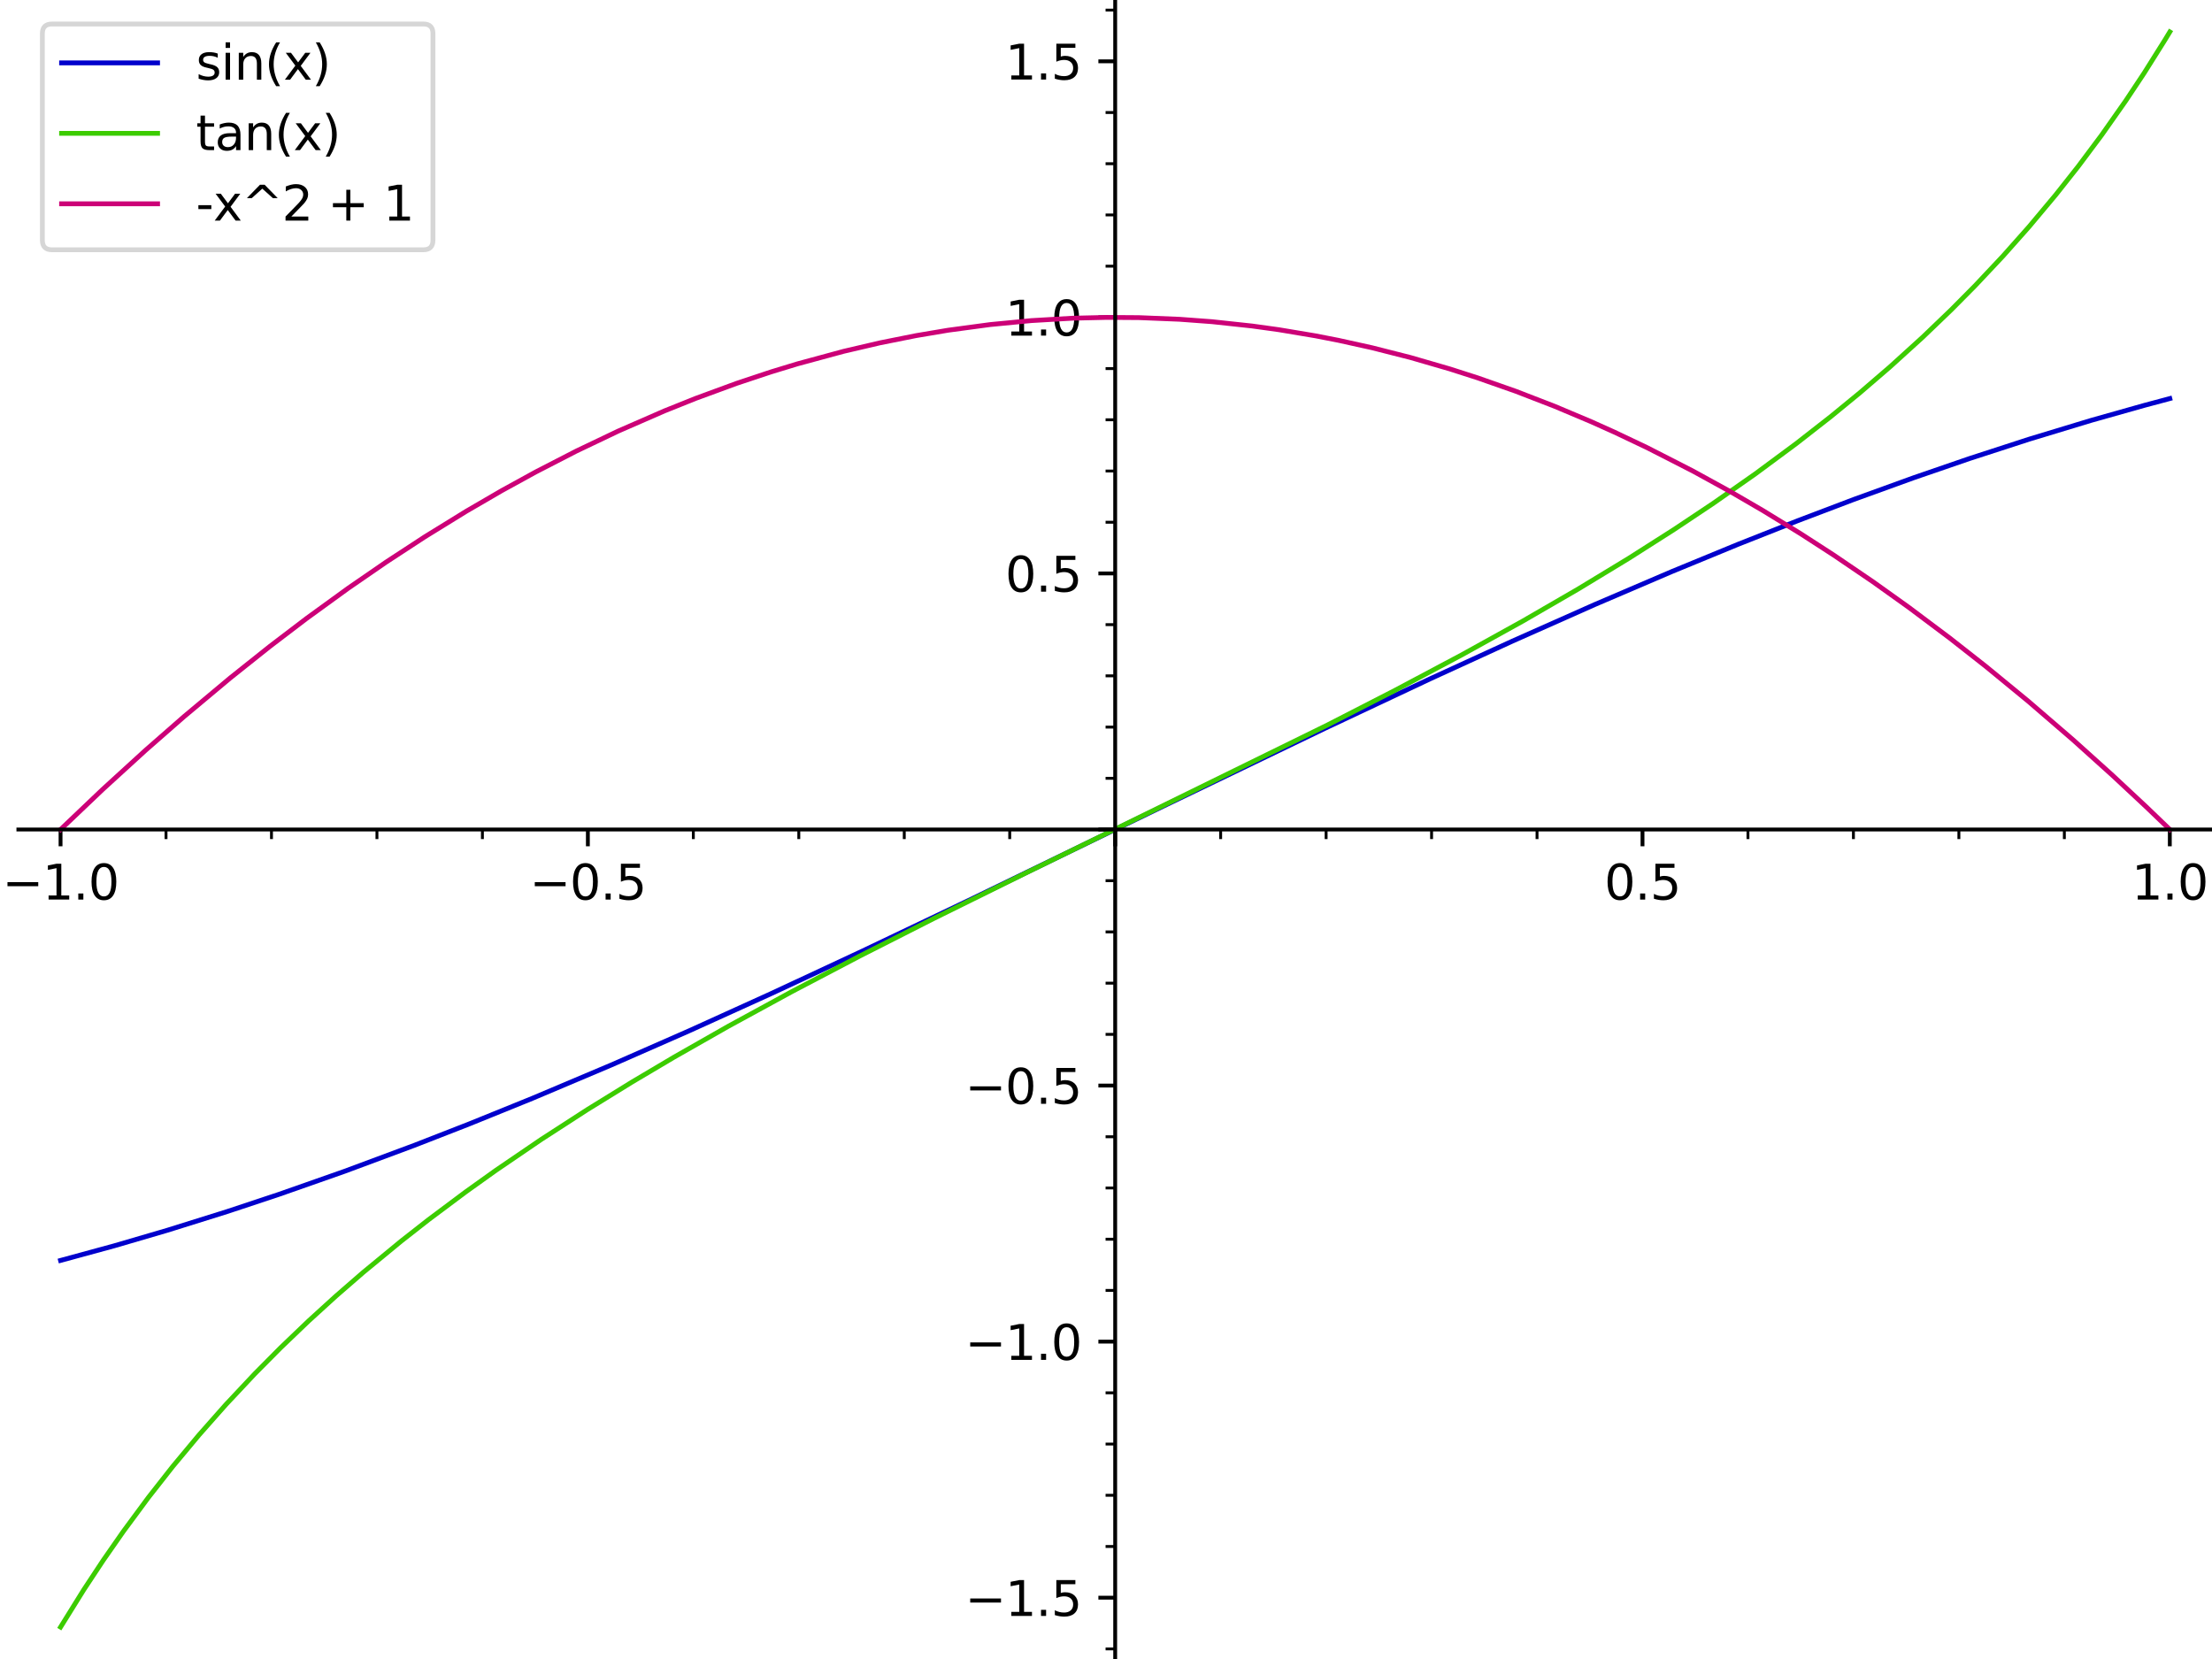<?xml version="1.0" encoding="utf-8" standalone="no"?>
<!DOCTYPE svg PUBLIC "-//W3C//DTD SVG 1.1//EN"
  "http://www.w3.org/Graphics/SVG/1.1/DTD/svg11.dtd">
<svg xmlns:xlink="http://www.w3.org/1999/xlink" width="460.8pt" height="345.6pt" viewBox="0 0 460.8 345.6" xmlns="http://www.w3.org/2000/svg" version="1.1">
 <defs>
  <style type="text/css">*{stroke-linejoin: round; stroke-linecap: butt}</style>
 </defs>
 <g id="figure_1">
  <g id="patch_1">
   <path d="M 0 345.6 
L 460.8 345.6 
L 460.8 0 
L 0 0 
z
" style="fill: #ffffff"/>
  </g>
  <g id="axes_1">
   <g id="patch_2">
    <path d="M 3.827 345.6 
L 460.8 345.6 
L 460.8 0 
L 3.827 0 
z
" style="fill: #ffffff"/>
   </g>
   <g id="matplotlib.axis_1">
    <g id="xtick_1">
     <g id="line2d_1">
      <defs>
       <path id="m17614dfbcd" d="M 0 0 
L 0 3.5 
" style="stroke: #000000; stroke-width: 0.8"/>
      </defs>
      <g>
       <use xlink:href="#m17614dfbcd" x="12.614" y="172.8" style="stroke: #000000; stroke-width: 0.8"/>
      </g>
     </g>
     <g id="text_1">
      <!-- −1.0 -->
      <g transform="translate(0.473 187.398) scale(0.1 -0.1)">
       <defs>
        <path id="DejaVuSans-2212" d="M 678 2272 
L 4684 2272 
L 4684 1741 
L 678 1741 
L 678 2272 
z
" transform="scale(0.016)"/>
        <path id="DejaVuSans-31" d="M 794 531 
L 1825 531 
L 1825 4091 
L 703 3866 
L 703 4441 
L 1819 4666 
L 2450 4666 
L 2450 531 
L 3481 531 
L 3481 0 
L 794 0 
L 794 531 
z
" transform="scale(0.016)"/>
        <path id="DejaVuSans-2e" d="M 684 794 
L 1344 794 
L 1344 0 
L 684 0 
L 684 794 
z
" transform="scale(0.016)"/>
        <path id="DejaVuSans-30" d="M 2034 4250 
Q 1547 4250 1301 3770 
Q 1056 3291 1056 2328 
Q 1056 1369 1301 889 
Q 1547 409 2034 409 
Q 2525 409 2770 889 
Q 3016 1369 3016 2328 
Q 3016 3291 2770 3770 
Q 2525 4250 2034 4250 
z
M 2034 4750 
Q 2819 4750 3233 4129 
Q 3647 3509 3647 2328 
Q 3647 1150 3233 529 
Q 2819 -91 2034 -91 
Q 1250 -91 836 529 
Q 422 1150 422 2328 
Q 422 3509 836 4129 
Q 1250 4750 2034 4750 
z
" transform="scale(0.016)"/>
       </defs>
       <use xlink:href="#DejaVuSans-2212"/>
       <use xlink:href="#DejaVuSans-31" x="83.789"/>
       <use xlink:href="#DejaVuSans-2e" x="147.412"/>
       <use xlink:href="#DejaVuSans-30" x="179.199"/>
      </g>
     </g>
    </g>
    <g id="xtick_2">
     <g id="line2d_2">
      <g>
       <use xlink:href="#m17614dfbcd" x="122.464" y="172.8" style="stroke: #000000; stroke-width: 0.8"/>
      </g>
     </g>
     <g id="text_2">
      <!-- −0.5 -->
      <g transform="translate(110.322 187.398) scale(0.1 -0.1)">
       <defs>
        <path id="DejaVuSans-35" d="M 691 4666 
L 3169 4666 
L 3169 4134 
L 1269 4134 
L 1269 2991 
Q 1406 3038 1543 3061 
Q 1681 3084 1819 3084 
Q 2600 3084 3056 2656 
Q 3513 2228 3513 1497 
Q 3513 744 3044 326 
Q 2575 -91 1722 -91 
Q 1428 -91 1123 -41 
Q 819 9 494 109 
L 494 744 
Q 775 591 1075 516 
Q 1375 441 1709 441 
Q 2250 441 2565 725 
Q 2881 1009 2881 1497 
Q 2881 1984 2565 2268 
Q 2250 2553 1709 2553 
Q 1456 2553 1204 2497 
Q 953 2441 691 2322 
L 691 4666 
z
" transform="scale(0.016)"/>
       </defs>
       <use xlink:href="#DejaVuSans-2212"/>
       <use xlink:href="#DejaVuSans-30" x="83.789"/>
       <use xlink:href="#DejaVuSans-2e" x="147.412"/>
       <use xlink:href="#DejaVuSans-35" x="179.199"/>
      </g>
     </g>
    </g>
    <g id="xtick_3">
     <g id="line2d_3">
      <g>
       <use xlink:href="#m17614dfbcd" x="232.313" y="172.8" style="stroke: #000000; stroke-width: 0.8"/>
      </g>
     </g>
    </g>
    <g id="xtick_4">
     <g id="line2d_4">
      <g>
       <use xlink:href="#m17614dfbcd" x="342.163" y="172.8" style="stroke: #000000; stroke-width: 0.8"/>
      </g>
     </g>
     <g id="text_3">
      <!-- 0.5 -->
      <g transform="translate(334.211 187.398) scale(0.1 -0.1)">
       <use xlink:href="#DejaVuSans-30"/>
       <use xlink:href="#DejaVuSans-2e" x="63.623"/>
       <use xlink:href="#DejaVuSans-35" x="95.41"/>
      </g>
     </g>
    </g>
    <g id="xtick_5">
     <g id="line2d_5">
      <g>
       <use xlink:href="#m17614dfbcd" x="452.012" y="172.8" style="stroke: #000000; stroke-width: 0.8"/>
      </g>
     </g>
     <g id="text_4">
      <!-- 1.0 -->
      <g transform="translate(444.06 187.398) scale(0.1 -0.1)">
       <use xlink:href="#DejaVuSans-31"/>
       <use xlink:href="#DejaVuSans-2e" x="63.623"/>
       <use xlink:href="#DejaVuSans-30" x="95.41"/>
      </g>
     </g>
    </g>
    <g id="xtick_6">
     <g id="line2d_6">
      <defs>
       <path id="m46ef767c35" d="M 0 0 
L 0 2 
" style="stroke: #000000; stroke-width: 0.6"/>
      </defs>
      <g>
       <use xlink:href="#m46ef767c35" x="34.584" y="172.8" style="stroke: #000000; stroke-width: 0.6"/>
      </g>
     </g>
    </g>
    <g id="xtick_7">
     <g id="line2d_7">
      <g>
       <use xlink:href="#m46ef767c35" x="56.554" y="172.8" style="stroke: #000000; stroke-width: 0.6"/>
      </g>
     </g>
    </g>
    <g id="xtick_8">
     <g id="line2d_8">
      <g>
       <use xlink:href="#m46ef767c35" x="78.524" y="172.8" style="stroke: #000000; stroke-width: 0.6"/>
      </g>
     </g>
    </g>
    <g id="xtick_9">
     <g id="line2d_9">
      <g>
       <use xlink:href="#m46ef767c35" x="100.494" y="172.8" style="stroke: #000000; stroke-width: 0.6"/>
      </g>
     </g>
    </g>
    <g id="xtick_10">
     <g id="line2d_10">
      <g>
       <use xlink:href="#m46ef767c35" x="144.434" y="172.8" style="stroke: #000000; stroke-width: 0.6"/>
      </g>
     </g>
    </g>
    <g id="xtick_11">
     <g id="line2d_11">
      <g>
       <use xlink:href="#m46ef767c35" x="166.404" y="172.8" style="stroke: #000000; stroke-width: 0.6"/>
      </g>
     </g>
    </g>
    <g id="xtick_12">
     <g id="line2d_12">
      <g>
       <use xlink:href="#m46ef767c35" x="188.374" y="172.8" style="stroke: #000000; stroke-width: 0.6"/>
      </g>
     </g>
    </g>
    <g id="xtick_13">
     <g id="line2d_13">
      <g>
       <use xlink:href="#m46ef767c35" x="210.343" y="172.8" style="stroke: #000000; stroke-width: 0.6"/>
      </g>
     </g>
    </g>
    <g id="xtick_14">
     <g id="line2d_14">
      <g>
       <use xlink:href="#m46ef767c35" x="254.283" y="172.8" style="stroke: #000000; stroke-width: 0.6"/>
      </g>
     </g>
    </g>
    <g id="xtick_15">
     <g id="line2d_15">
      <g>
       <use xlink:href="#m46ef767c35" x="276.253" y="172.8" style="stroke: #000000; stroke-width: 0.6"/>
      </g>
     </g>
    </g>
    <g id="xtick_16">
     <g id="line2d_16">
      <g>
       <use xlink:href="#m46ef767c35" x="298.223" y="172.8" style="stroke: #000000; stroke-width: 0.6"/>
      </g>
     </g>
    </g>
    <g id="xtick_17">
     <g id="line2d_17">
      <g>
       <use xlink:href="#m46ef767c35" x="320.193" y="172.8" style="stroke: #000000; stroke-width: 0.6"/>
      </g>
     </g>
    </g>
    <g id="xtick_18">
     <g id="line2d_18">
      <g>
       <use xlink:href="#m46ef767c35" x="364.133" y="172.8" style="stroke: #000000; stroke-width: 0.6"/>
      </g>
     </g>
    </g>
    <g id="xtick_19">
     <g id="line2d_19">
      <g>
       <use xlink:href="#m46ef767c35" x="386.102" y="172.8" style="stroke: #000000; stroke-width: 0.6"/>
      </g>
     </g>
    </g>
    <g id="xtick_20">
     <g id="line2d_20">
      <g>
       <use xlink:href="#m46ef767c35" x="408.072" y="172.8" style="stroke: #000000; stroke-width: 0.6"/>
      </g>
     </g>
    </g>
    <g id="xtick_21">
     <g id="line2d_21">
      <g>
       <use xlink:href="#m46ef767c35" x="430.042" y="172.8" style="stroke: #000000; stroke-width: 0.6"/>
      </g>
     </g>
    </g>
   </g>
   <g id="matplotlib.axis_2">
    <g id="ytick_1">
     <g id="line2d_22">
      <defs>
       <path id="m5ca3b7eeeb" d="M 0 0 
L -3.5 0 
" style="stroke: #000000; stroke-width: 0.8"/>
      </defs>
      <g>
       <use xlink:href="#m5ca3b7eeeb" x="232.313" y="332.829" style="stroke: #000000; stroke-width: 0.8"/>
      </g>
     </g>
     <g id="text_5">
      <!-- −1.5 -->
      <g transform="translate(201.03 336.628) scale(0.1 -0.1)">
       <use xlink:href="#DejaVuSans-2212"/>
       <use xlink:href="#DejaVuSans-31" x="83.789"/>
       <use xlink:href="#DejaVuSans-2e" x="147.412"/>
       <use xlink:href="#DejaVuSans-35" x="179.199"/>
      </g>
     </g>
    </g>
    <g id="ytick_2">
     <g id="line2d_23">
      <g>
       <use xlink:href="#m5ca3b7eeeb" x="232.313" y="279.486" style="stroke: #000000; stroke-width: 0.8"/>
      </g>
     </g>
     <g id="text_6">
      <!-- −1.0 -->
      <g transform="translate(201.03 283.285) scale(0.1 -0.1)">
       <use xlink:href="#DejaVuSans-2212"/>
       <use xlink:href="#DejaVuSans-31" x="83.789"/>
       <use xlink:href="#DejaVuSans-2e" x="147.412"/>
       <use xlink:href="#DejaVuSans-30" x="179.199"/>
      </g>
     </g>
    </g>
    <g id="ytick_3">
     <g id="line2d_24">
      <g>
       <use xlink:href="#m5ca3b7eeeb" x="232.313" y="226.143" style="stroke: #000000; stroke-width: 0.8"/>
      </g>
     </g>
     <g id="text_7">
      <!-- −0.5 -->
      <g transform="translate(201.03 229.942) scale(0.1 -0.1)">
       <use xlink:href="#DejaVuSans-2212"/>
       <use xlink:href="#DejaVuSans-30" x="83.789"/>
       <use xlink:href="#DejaVuSans-2e" x="147.412"/>
       <use xlink:href="#DejaVuSans-35" x="179.199"/>
      </g>
     </g>
    </g>
    <g id="ytick_4">
     <g id="line2d_25">
      <g>
       <use xlink:href="#m5ca3b7eeeb" x="232.313" y="172.8" style="stroke: #000000; stroke-width: 0.8"/>
      </g>
     </g>
    </g>
    <g id="ytick_5">
     <g id="line2d_26">
      <g>
       <use xlink:href="#m5ca3b7eeeb" x="232.313" y="119.457" style="stroke: #000000; stroke-width: 0.8"/>
      </g>
     </g>
     <g id="text_8">
      <!-- 0.5 -->
      <g transform="translate(209.41 123.256) scale(0.1 -0.1)">
       <use xlink:href="#DejaVuSans-30"/>
       <use xlink:href="#DejaVuSans-2e" x="63.623"/>
       <use xlink:href="#DejaVuSans-35" x="95.41"/>
      </g>
     </g>
    </g>
    <g id="ytick_6">
     <g id="line2d_27">
      <g>
       <use xlink:href="#m5ca3b7eeeb" x="232.313" y="66.114" style="stroke: #000000; stroke-width: 0.8"/>
      </g>
     </g>
     <g id="text_9">
      <!-- 1.0 -->
      <g transform="translate(209.41 69.913) scale(0.1 -0.1)">
       <use xlink:href="#DejaVuSans-31"/>
       <use xlink:href="#DejaVuSans-2e" x="63.623"/>
       <use xlink:href="#DejaVuSans-30" x="95.41"/>
      </g>
     </g>
    </g>
    <g id="ytick_7">
     <g id="line2d_28">
      <g>
       <use xlink:href="#m5ca3b7eeeb" x="232.313" y="12.771" style="stroke: #000000; stroke-width: 0.8"/>
      </g>
     </g>
     <g id="text_10">
      <!-- 1.5 -->
      <g transform="translate(209.41 16.57) scale(0.1 -0.1)">
       <use xlink:href="#DejaVuSans-31"/>
       <use xlink:href="#DejaVuSans-2e" x="63.623"/>
       <use xlink:href="#DejaVuSans-35" x="95.41"/>
      </g>
     </g>
    </g>
    <g id="ytick_8">
     <g id="line2d_29">
      <defs>
       <path id="m3eafb3073b" d="M 0 0 
L -2 0 
" style="stroke: #000000; stroke-width: 0.6"/>
      </defs>
      <g>
       <use xlink:href="#m3eafb3073b" x="232.313" y="343.498" style="stroke: #000000; stroke-width: 0.6"/>
      </g>
     </g>
    </g>
    <g id="ytick_9">
     <g id="line2d_30">
      <g>
       <use xlink:href="#m3eafb3073b" x="232.313" y="322.161" style="stroke: #000000; stroke-width: 0.6"/>
      </g>
     </g>
    </g>
    <g id="ytick_10">
     <g id="line2d_31">
      <g>
       <use xlink:href="#m3eafb3073b" x="232.313" y="311.492" style="stroke: #000000; stroke-width: 0.6"/>
      </g>
     </g>
    </g>
    <g id="ytick_11">
     <g id="line2d_32">
      <g>
       <use xlink:href="#m3eafb3073b" x="232.313" y="300.823" style="stroke: #000000; stroke-width: 0.6"/>
      </g>
     </g>
    </g>
    <g id="ytick_12">
     <g id="line2d_33">
      <g>
       <use xlink:href="#m3eafb3073b" x="232.313" y="290.155" style="stroke: #000000; stroke-width: 0.6"/>
      </g>
     </g>
    </g>
    <g id="ytick_13">
     <g id="line2d_34">
      <g>
       <use xlink:href="#m3eafb3073b" x="232.313" y="268.818" style="stroke: #000000; stroke-width: 0.6"/>
      </g>
     </g>
    </g>
    <g id="ytick_14">
     <g id="line2d_35">
      <g>
       <use xlink:href="#m3eafb3073b" x="232.313" y="258.149" style="stroke: #000000; stroke-width: 0.6"/>
      </g>
     </g>
    </g>
    <g id="ytick_15">
     <g id="line2d_36">
      <g>
       <use xlink:href="#m3eafb3073b" x="232.313" y="247.48" style="stroke: #000000; stroke-width: 0.6"/>
      </g>
     </g>
    </g>
    <g id="ytick_16">
     <g id="line2d_37">
      <g>
       <use xlink:href="#m3eafb3073b" x="232.313" y="236.812" style="stroke: #000000; stroke-width: 0.6"/>
      </g>
     </g>
    </g>
    <g id="ytick_17">
     <g id="line2d_38">
      <g>
       <use xlink:href="#m3eafb3073b" x="232.313" y="215.474" style="stroke: #000000; stroke-width: 0.6"/>
      </g>
     </g>
    </g>
    <g id="ytick_18">
     <g id="line2d_39">
      <g>
       <use xlink:href="#m3eafb3073b" x="232.313" y="204.806" style="stroke: #000000; stroke-width: 0.6"/>
      </g>
     </g>
    </g>
    <g id="ytick_19">
     <g id="line2d_40">
      <g>
       <use xlink:href="#m3eafb3073b" x="232.313" y="194.137" style="stroke: #000000; stroke-width: 0.6"/>
      </g>
     </g>
    </g>
    <g id="ytick_20">
     <g id="line2d_41">
      <g>
       <use xlink:href="#m3eafb3073b" x="232.313" y="183.469" style="stroke: #000000; stroke-width: 0.6"/>
      </g>
     </g>
    </g>
    <g id="ytick_21">
     <g id="line2d_42">
      <g>
       <use xlink:href="#m3eafb3073b" x="232.313" y="162.131" style="stroke: #000000; stroke-width: 0.6"/>
      </g>
     </g>
    </g>
    <g id="ytick_22">
     <g id="line2d_43">
      <g>
       <use xlink:href="#m3eafb3073b" x="232.313" y="151.463" style="stroke: #000000; stroke-width: 0.6"/>
      </g>
     </g>
    </g>
    <g id="ytick_23">
     <g id="line2d_44">
      <g>
       <use xlink:href="#m3eafb3073b" x="232.313" y="140.794" style="stroke: #000000; stroke-width: 0.6"/>
      </g>
     </g>
    </g>
    <g id="ytick_24">
     <g id="line2d_45">
      <g>
       <use xlink:href="#m3eafb3073b" x="232.313" y="130.126" style="stroke: #000000; stroke-width: 0.6"/>
      </g>
     </g>
    </g>
    <g id="ytick_25">
     <g id="line2d_46">
      <g>
       <use xlink:href="#m3eafb3073b" x="232.313" y="108.788" style="stroke: #000000; stroke-width: 0.6"/>
      </g>
     </g>
    </g>
    <g id="ytick_26">
     <g id="line2d_47">
      <g>
       <use xlink:href="#m3eafb3073b" x="232.313" y="98.12" style="stroke: #000000; stroke-width: 0.6"/>
      </g>
     </g>
    </g>
    <g id="ytick_27">
     <g id="line2d_48">
      <g>
       <use xlink:href="#m3eafb3073b" x="232.313" y="87.451" style="stroke: #000000; stroke-width: 0.6"/>
      </g>
     </g>
    </g>
    <g id="ytick_28">
     <g id="line2d_49">
      <g>
       <use xlink:href="#m3eafb3073b" x="232.313" y="76.782" style="stroke: #000000; stroke-width: 0.6"/>
      </g>
     </g>
    </g>
    <g id="ytick_29">
     <g id="line2d_50">
      <g>
       <use xlink:href="#m3eafb3073b" x="232.313" y="55.445" style="stroke: #000000; stroke-width: 0.6"/>
      </g>
     </g>
    </g>
    <g id="ytick_30">
     <g id="line2d_51">
      <g>
       <use xlink:href="#m3eafb3073b" x="232.313" y="44.777" style="stroke: #000000; stroke-width: 0.6"/>
      </g>
     </g>
    </g>
    <g id="ytick_31">
     <g id="line2d_52">
      <g>
       <use xlink:href="#m3eafb3073b" x="232.313" y="34.108" style="stroke: #000000; stroke-width: 0.6"/>
      </g>
     </g>
    </g>
    <g id="ytick_32">
     <g id="line2d_53">
      <g>
       <use xlink:href="#m3eafb3073b" x="232.313" y="23.439" style="stroke: #000000; stroke-width: 0.6"/>
      </g>
     </g>
    </g>
    <g id="ytick_33">
     <g id="line2d_54">
      <g>
       <use xlink:href="#m3eafb3073b" x="232.313" y="2.102" style="stroke: #000000; stroke-width: 0.6"/>
      </g>
     </g>
    </g>
   </g>
   <g id="line2d_55">
    <path d="M 12.614 262.573 
L 23.784 259.528 
L 34.84 256.293 
L 47.256 252.408 
L 58.101 248.807 
L 71.8 243.994 
L 86.277 238.607 
L 97.764 234.129 
L 110.874 228.814 
L 127.363 221.848 
L 143.606 214.716 
L 160.808 206.913 
L 179.726 198.093 
L 201.757 187.59 
L 242.276 167.964 
L 275.845 151.799 
L 298.116 141.322 
L 315.051 133.565 
L 332.249 125.927 
L 348.259 119.074 
L 361.984 113.424 
L 374.49 108.478 
L 386.16 104.05 
L 398.692 99.511 
L 410.247 95.536 
L 422.677 91.5 
L 435.553 87.593 
L 446.749 84.433 
L 452.012 83.027 
L 452.012 83.027 
" clip-path="url(#p8f9c8fd7f6)" style="fill: none; stroke: #0000cc; stroke-linecap: square"/>
   </g>
   <g id="line2d_56">
    <path d="M 12.614 338.954 
L 17.452 331.172 
L 21.52 325.013 
L 25.676 319.047 
L 30.9 311.972 
L 35.996 305.482 
L 41.466 298.919 
L 47.075 292.578 
L 53.096 286.165 
L 58.459 280.76 
L 64.283 275.184 
L 70.007 269.973 
L 75.655 265.069 
L 83.582 258.541 
L 89.29 254.071 
L 97.03 248.284 
L 103.298 243.806 
L 112.766 237.353 
L 122.362 231.147 
L 131.687 225.395 
L 140.399 220.234 
L 151.698 213.804 
L 164.953 206.576 
L 179.09 199.163 
L 194.466 191.363 
L 213.478 181.969 
L 276.575 151.011 
L 290.565 143.831 
L 304.547 136.402 
L 317.243 129.373 
L 328.67 122.758 
L 339.263 116.333 
L 348.681 110.338 
L 357.01 104.781 
L 365.692 98.695 
L 374.19 92.405 
L 381.393 86.78 
L 387.454 81.812 
L 393.716 76.427 
L 400.517 70.255 
L 406.477 64.536 
L 411.403 59.566 
L 417.234 53.369 
L 422.657 47.265 
L 428.227 40.616 
L 432.892 34.717 
L 437.811 28.136 
L 442.831 20.993 
L 446.667 15.214 
L 451.003 8.312 
L 452.012 6.646 
L 452.012 6.646 
" clip-path="url(#p8f9c8fd7f6)" style="fill: none; stroke: #3ccc00; stroke-linecap: square"/>
   </g>
   <g id="line2d_57">
    <path d="M 12.614 172.8 
L 21.411 164.428 
L 30.328 156.29 
L 38.333 149.284 
L 47.942 141.248 
L 56.217 134.656 
L 63.845 128.846 
L 72.536 122.541 
L 80.416 117.111 
L 88.469 111.848 
L 97.151 106.493 
L 104.498 102.223 
L 111.597 98.323 
L 120.027 93.982 
L 128.77 89.811 
L 138.41 85.604 
L 144.944 82.986 
L 153.429 79.868 
L 160.603 77.48 
L 166.119 75.799 
L 175.734 73.19 
L 183.383 71.406 
L 190.847 69.914 
L 197.516 68.79 
L 206.286 67.611 
L 214.873 66.786 
L 223.55 66.284 
L 230.531 66.121 
L 237.266 66.168 
L 245.755 66.513 
L 252.472 67.012 
L 260.872 67.917 
L 266.423 68.686 
L 274.024 69.959 
L 278.831 70.897 
L 285.827 72.444 
L 293.835 74.48 
L 302.007 76.85 
L 307.798 78.708 
L 315.758 81.504 
L 323.877 84.645 
L 331.428 87.828 
L 336.323 90.025 
L 343.136 93.26 
L 352.689 98.142 
L 360.424 102.39 
L 367.277 106.375 
L 375.163 111.217 
L 382.053 115.674 
L 390.215 121.223 
L 397.679 126.557 
L 406.158 132.914 
L 413.668 138.81 
L 422.514 146.074 
L 431.894 154.156 
L 440.094 161.54 
L 447.093 168.076 
L 452.012 172.8 
L 452.012 172.8 
" clip-path="url(#p8f9c8fd7f6)" style="fill: none; stroke: #cc0077; stroke-linecap: square"/>
   </g>
   <g id="patch_3">
    <path d="M 232.313 345.6 
L 232.313 0 
" style="fill: none; stroke: #000000; stroke-width: 0.8; stroke-linejoin: miter; stroke-linecap: square"/>
   </g>
   <g id="patch_4">
    <path d="M 3.827 172.8 
L 460.8 172.8 
" style="fill: none; stroke: #000000; stroke-width: 0.8; stroke-linejoin: miter; stroke-linecap: square"/>
   </g>
   <g id="legend_1">
    <g id="patch_5">
     <path d="M 10.827 52.034 
L 88.194 52.034 
Q 90.194 52.034 90.194 50.034 
L 90.194 7 
Q 90.194 5 88.194 5 
L 10.827 5 
Q 8.827 5 8.827 7 
L 8.827 50.034 
Q 8.827 52.034 10.827 52.034 
z
" style="fill: #ffffff; opacity: 0.8; stroke: #cccccc; stroke-linejoin: miter"/>
    </g>
    <g id="line2d_58">
     <path d="M 12.827 13.098 
L 22.827 13.098 
L 32.827 13.098 
" style="fill: none; stroke: #0000cc; stroke-linecap: square"/>
    </g>
    <g id="text_11">
     <!-- sin(x) -->
     <g transform="translate(40.827 16.598) scale(0.1 -0.1)">
      <defs>
       <path id="DejaVuSans-73" d="M 2834 3397 
L 2834 2853 
Q 2591 2978 2328 3040 
Q 2066 3103 1784 3103 
Q 1356 3103 1142 2972 
Q 928 2841 928 2578 
Q 928 2378 1081 2264 
Q 1234 2150 1697 2047 
L 1894 2003 
Q 2506 1872 2764 1633 
Q 3022 1394 3022 966 
Q 3022 478 2636 193 
Q 2250 -91 1575 -91 
Q 1294 -91 989 -36 
Q 684 19 347 128 
L 347 722 
Q 666 556 975 473 
Q 1284 391 1588 391 
Q 1994 391 2212 530 
Q 2431 669 2431 922 
Q 2431 1156 2273 1281 
Q 2116 1406 1581 1522 
L 1381 1569 
Q 847 1681 609 1914 
Q 372 2147 372 2553 
Q 372 3047 722 3315 
Q 1072 3584 1716 3584 
Q 2034 3584 2315 3537 
Q 2597 3491 2834 3397 
z
" transform="scale(0.016)"/>
       <path id="DejaVuSans-69" d="M 603 3500 
L 1178 3500 
L 1178 0 
L 603 0 
L 603 3500 
z
M 603 4863 
L 1178 4863 
L 1178 4134 
L 603 4134 
L 603 4863 
z
" transform="scale(0.016)"/>
       <path id="DejaVuSans-6e" d="M 3513 2113 
L 3513 0 
L 2938 0 
L 2938 2094 
Q 2938 2591 2744 2837 
Q 2550 3084 2163 3084 
Q 1697 3084 1428 2787 
Q 1159 2491 1159 1978 
L 1159 0 
L 581 0 
L 581 3500 
L 1159 3500 
L 1159 2956 
Q 1366 3272 1645 3428 
Q 1925 3584 2291 3584 
Q 2894 3584 3203 3211 
Q 3513 2838 3513 2113 
z
" transform="scale(0.016)"/>
       <path id="DejaVuSans-28" d="M 1984 4856 
Q 1566 4138 1362 3434 
Q 1159 2731 1159 2009 
Q 1159 1288 1364 580 
Q 1569 -128 1984 -844 
L 1484 -844 
Q 1016 -109 783 600 
Q 550 1309 550 2009 
Q 550 2706 781 3412 
Q 1013 4119 1484 4856 
L 1984 4856 
z
" transform="scale(0.016)"/>
       <path id="DejaVuSans-78" d="M 3513 3500 
L 2247 1797 
L 3578 0 
L 2900 0 
L 1881 1375 
L 863 0 
L 184 0 
L 1544 1831 
L 300 3500 
L 978 3500 
L 1906 2253 
L 2834 3500 
L 3513 3500 
z
" transform="scale(0.016)"/>
       <path id="DejaVuSans-29" d="M 513 4856 
L 1013 4856 
Q 1481 4119 1714 3412 
Q 1947 2706 1947 2009 
Q 1947 1309 1714 600 
Q 1481 -109 1013 -844 
L 513 -844 
Q 928 -128 1133 580 
Q 1338 1288 1338 2009 
Q 1338 2731 1133 3434 
Q 928 4138 513 4856 
z
" transform="scale(0.016)"/>
      </defs>
      <use xlink:href="#DejaVuSans-73"/>
      <use xlink:href="#DejaVuSans-69" x="52.1"/>
      <use xlink:href="#DejaVuSans-6e" x="79.883"/>
      <use xlink:href="#DejaVuSans-28" x="143.262"/>
      <use xlink:href="#DejaVuSans-78" x="182.275"/>
      <use xlink:href="#DejaVuSans-29" x="241.455"/>
     </g>
    </g>
    <g id="line2d_59">
     <path d="M 12.827 27.777 
L 22.827 27.777 
L 32.827 27.777 
" style="fill: none; stroke: #3ccc00; stroke-linecap: square"/>
    </g>
    <g id="text_12">
     <!-- tan(x) -->
     <g transform="translate(40.827 31.277) scale(0.1 -0.1)">
      <defs>
       <path id="DejaVuSans-74" d="M 1172 4494 
L 1172 3500 
L 2356 3500 
L 2356 3053 
L 1172 3053 
L 1172 1153 
Q 1172 725 1289 603 
Q 1406 481 1766 481 
L 2356 481 
L 2356 0 
L 1766 0 
Q 1100 0 847 248 
Q 594 497 594 1153 
L 594 3053 
L 172 3053 
L 172 3500 
L 594 3500 
L 594 4494 
L 1172 4494 
z
" transform="scale(0.016)"/>
       <path id="DejaVuSans-61" d="M 2194 1759 
Q 1497 1759 1228 1600 
Q 959 1441 959 1056 
Q 959 750 1161 570 
Q 1363 391 1709 391 
Q 2188 391 2477 730 
Q 2766 1069 2766 1631 
L 2766 1759 
L 2194 1759 
z
M 3341 1997 
L 3341 0 
L 2766 0 
L 2766 531 
Q 2569 213 2275 61 
Q 1981 -91 1556 -91 
Q 1019 -91 701 211 
Q 384 513 384 1019 
Q 384 1609 779 1909 
Q 1175 2209 1959 2209 
L 2766 2209 
L 2766 2266 
Q 2766 2663 2505 2880 
Q 2244 3097 1772 3097 
Q 1472 3097 1187 3025 
Q 903 2953 641 2809 
L 641 3341 
Q 956 3463 1253 3523 
Q 1550 3584 1831 3584 
Q 2591 3584 2966 3190 
Q 3341 2797 3341 1997 
z
" transform="scale(0.016)"/>
      </defs>
      <use xlink:href="#DejaVuSans-74"/>
      <use xlink:href="#DejaVuSans-61" x="39.209"/>
      <use xlink:href="#DejaVuSans-6e" x="100.488"/>
      <use xlink:href="#DejaVuSans-28" x="163.867"/>
      <use xlink:href="#DejaVuSans-78" x="202.881"/>
      <use xlink:href="#DejaVuSans-29" x="262.061"/>
     </g>
    </g>
    <g id="line2d_60">
     <path d="M 12.827 42.455 
L 22.827 42.455 
L 32.827 42.455 
" style="fill: none; stroke: #cc0077; stroke-linecap: square"/>
    </g>
    <g id="text_13">
     <!-- -x^2 + 1 -->
     <g transform="translate(40.827 45.955) scale(0.1 -0.1)">
      <defs>
       <path id="DejaVuSans-2d" d="M 313 2009 
L 1997 2009 
L 1997 1497 
L 313 1497 
L 313 2009 
z
" transform="scale(0.016)"/>
       <path id="DejaVuSans-5e" d="M 2988 4666 
L 4684 2925 
L 4056 2925 
L 2681 4159 
L 1306 2925 
L 678 2925 
L 2375 4666 
L 2988 4666 
z
" transform="scale(0.016)"/>
       <path id="DejaVuSans-32" d="M 1228 531 
L 3431 531 
L 3431 0 
L 469 0 
L 469 531 
Q 828 903 1448 1529 
Q 2069 2156 2228 2338 
Q 2531 2678 2651 2914 
Q 2772 3150 2772 3378 
Q 2772 3750 2511 3984 
Q 2250 4219 1831 4219 
Q 1534 4219 1204 4116 
Q 875 4013 500 3803 
L 500 4441 
Q 881 4594 1212 4672 
Q 1544 4750 1819 4750 
Q 2544 4750 2975 4387 
Q 3406 4025 3406 3419 
Q 3406 3131 3298 2873 
Q 3191 2616 2906 2266 
Q 2828 2175 2409 1742 
Q 1991 1309 1228 531 
z
" transform="scale(0.016)"/>
       <path id="DejaVuSans-20" transform="scale(0.016)"/>
       <path id="DejaVuSans-2b" d="M 2944 4013 
L 2944 2272 
L 4684 2272 
L 4684 1741 
L 2944 1741 
L 2944 0 
L 2419 0 
L 2419 1741 
L 678 1741 
L 678 2272 
L 2419 2272 
L 2419 4013 
L 2944 4013 
z
" transform="scale(0.016)"/>
      </defs>
      <use xlink:href="#DejaVuSans-2d"/>
      <use xlink:href="#DejaVuSans-78" x="36.084"/>
      <use xlink:href="#DejaVuSans-5e" x="95.264"/>
      <use xlink:href="#DejaVuSans-32" x="179.053"/>
      <use xlink:href="#DejaVuSans-20" x="242.676"/>
      <use xlink:href="#DejaVuSans-2b" x="274.463"/>
      <use xlink:href="#DejaVuSans-20" x="358.252"/>
      <use xlink:href="#DejaVuSans-31" x="390.039"/>
     </g>
    </g>
   </g>
  </g>
 </g>
 <defs>
  <clipPath id="p8f9c8fd7f6">
   <rect x="3.827" y="0" width="456.973" height="345.6"/>
  </clipPath>
 </defs>
</svg>
